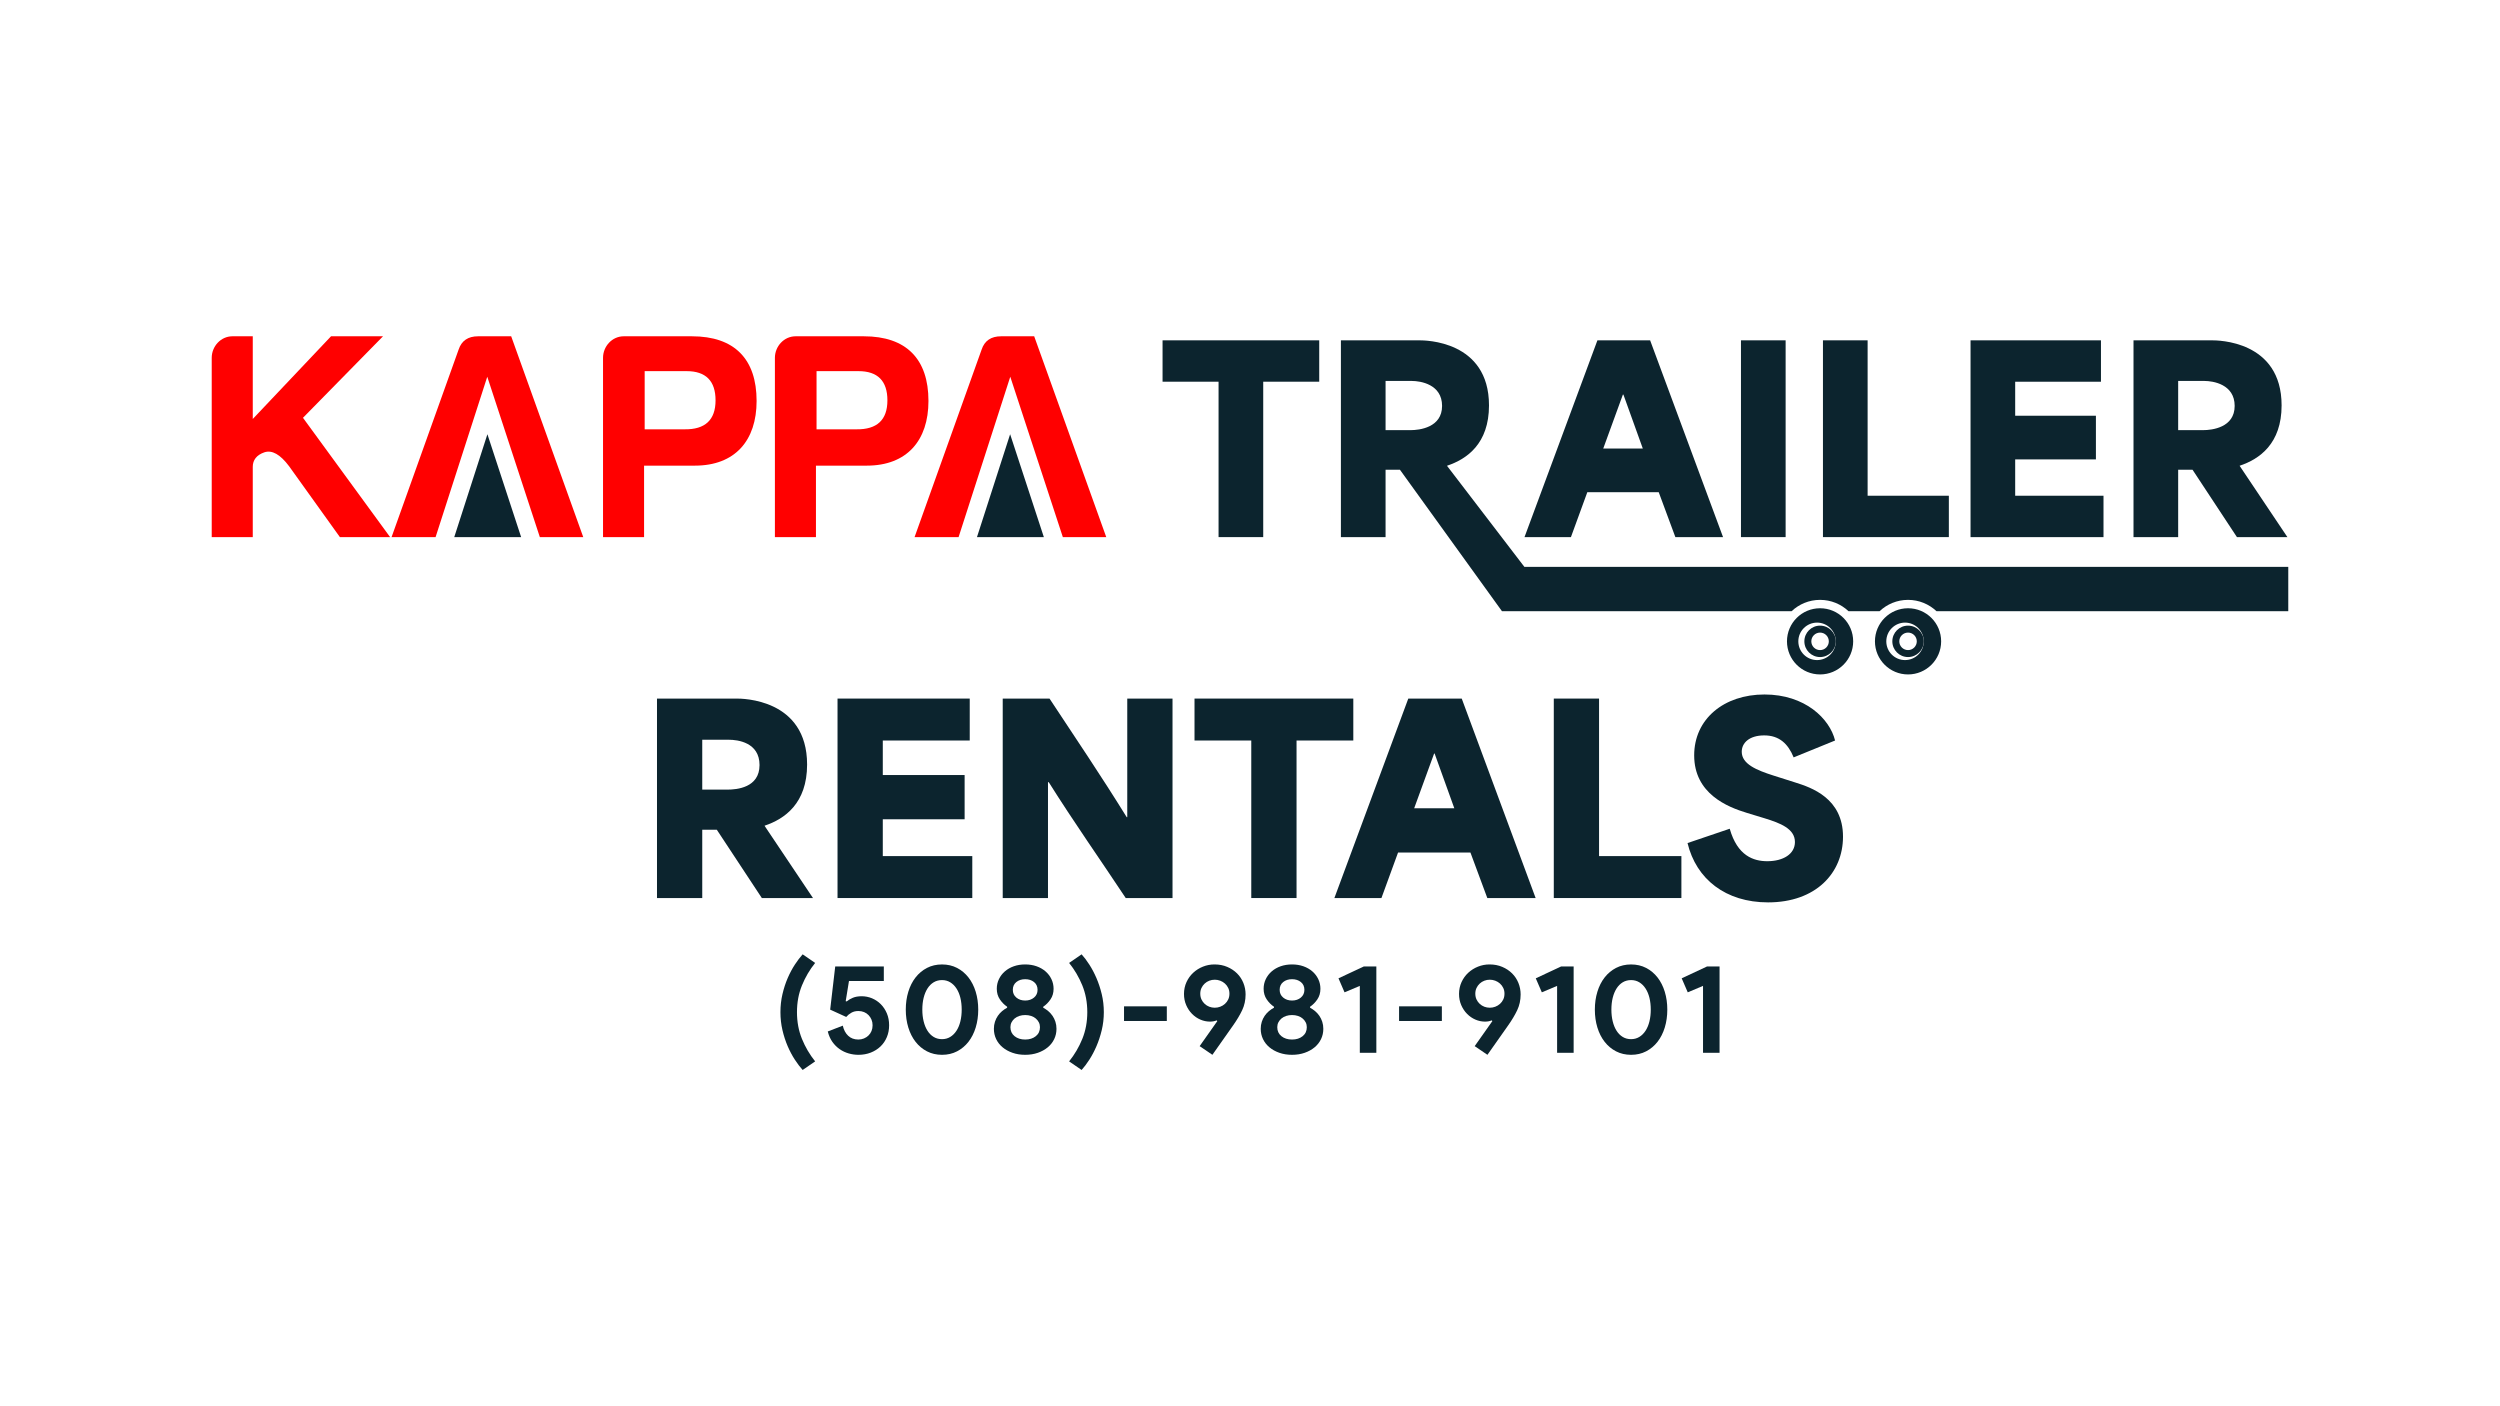 <?xml version="1.0" encoding="UTF-8"?><svg id="a" xmlns="http://www.w3.org/2000/svg" viewBox="0 0 7680 4320"><defs><style>.b{fill:#0c242e;}.c{fill:red;}</style></defs><g><g><path class="b" d="M3571.38,1045.5v127.1h172.04v477.4h137.2v-477.4h172.04v-127.1h-481.27Z"/><path class="b" d="M5069.21,1045.5h-161.94l-223.99,604.5h142.61l50.35-137.97h219.35c11.6,31.03,27.88,74.42,51.13,137.97h146.47l-223.99-604.5Zm-144.1,332.48l60.4-165.85h1.6c31.75,87.56,48.81,135.6,59.63,165.85h-121.63Z"/><path class="b" d="M5348.24,1045.5v604.5h137.2v-604.5h-137.2Z"/><path class="b" d="M5737.31,1522.9v-477.41h-137.2v604.5h386.75v-127.09h-249.55Z"/><path class="b" d="M6190.64,1522.9v-111.63h248.01v-134.05h-248.01v-104.62h263.52v-127.1h-400.66v604.5h408.45v-127.09h-271.3Z"/><path class="b" d="M6880.44,1431.42v-.77c60.46-20.15,128.64-67.41,128.64-185.23,0-199.92-197.65-199.92-213.89-199.92h-241.05v604.5h137.2v-206.93h44.17l136.37,206.93h155.03l-146.47-218.58Zm-112.41-110.04h-76.69v-151.11h80.55c26.39,0,93.03,10.05,93.03,76.69s-69.73,74.42-96.89,74.42Z"/><path class="b" d="M4682.91,1741.43l-237.34-310.01v-.77c60.46-20.15,128.64-67.41,128.64-185.23,0-199.92-197.6-199.92-213.89-199.92h-241.05v604.5h137.2v-206.93h44.17l313.36,434.47h889.92c22.83-21.54,53.55-34.74,87.31-34.74s64.58,13.19,87.41,34.74h95.55c22.83-21.54,53.55-34.74,87.31-34.74s64.53,13.19,87.36,34.74h1080.72v-136.11h-2346.67Zm-349.69-420.04h-76.74v-151.11h80.61c26.34,0,92.98,10.05,92.98,76.69s-69.73,74.42-96.84,74.42Z"/><g><path class="b" d="M5591.26,1868.56c-56.12,0-101.66,45.49-101.66,101.66s45.54,101.66,101.66,101.66,101.7-45.49,101.7-101.66-45.54-101.66-101.7-101.66Zm-9.24,159.21c-31.78,0-57.55-25.77-57.55-57.55s25.77-57.55,57.55-57.55,57.55,25.77,57.55,57.55-25.77,57.55-57.55,57.55Z"/><path class="b" d="M5591.25,1921.95c-26.65,0-48.26,21.62-48.26,48.26s21.61,48.26,48.26,48.26,48.31-21.62,48.31-48.26-21.61-48.26-48.31-48.26Zm-26.88,48.26c0-14.83,12.05-26.88,26.88-26.88s26.88,12.05,26.88,26.88-12.01,26.88-26.88,26.88-26.88-12.01-26.88-26.88Z"/></g><g><path class="b" d="M5861.5,1868.56c-56.12,0-101.66,45.49-101.66,101.66s45.54,101.66,101.66,101.66,101.7-45.49,101.7-101.66-45.54-101.66-101.7-101.66Zm-9.24,159.21c-31.78,0-57.55-25.77-57.55-57.55s25.77-57.55,57.55-57.55,57.55,25.77,57.55,57.55-25.77,57.55-57.55,57.55Z"/><path class="b" d="M5861.5,1921.95c-26.65,0-48.26,21.62-48.26,48.26s21.61,48.26,48.26,48.26,48.31-21.62,48.31-48.26-21.61-48.26-48.31-48.26Zm-26.88,48.26c0-14.83,12.05-26.88,26.88-26.88s26.88,12.05,26.88,26.88-12.01,26.88-26.88,26.88-26.88-12.01-26.88-26.88Z"/></g></g><g><polygon class="b" points="1395.47 1650 1497.33 1333.94 1600.93 1650 1395.47 1650"/><path class="c" d="M930.76,1283.47l245.86-250.39h-159.68l-240.42,254.03v-254.03h-62.6c-35.39,0-63.5,30.81-63.5,66.19v550.72h126.1v-215.91c0-20.88,11.81-36.33,35.39-44.46,23.62-8.17,48.99,6.33,76.21,42.62l156.05,217.75h154.25l-267.64-366.52Z"/><path class="c" d="M1570.35,1033.08h-101.62c-30.85,0-50.83,13.61-59.86,40.82l-205.98,576.09h135.21l158.79-492.66,161.48,492.66h133.37l-221.38-616.91Z"/><path class="c" d="M2125.57,1033.08h-209.57c-35.39,0-63.5,30.81-63.5,66.19v550.72h126.1v-219.54h156c123.44,0,189.68-77.15,189.68-198.71,0-128.83-68.03-198.66-198.71-198.66Zm-22.68,285.78h-122.46v-178.72h128.83c58.96,0,88.91,29.91,88.91,89.81s-31.79,89.81-95.29,88.91Z"/><path class="c" d="M2653.57,1033.08h-209.57c-35.39,0-63.5,30.81-63.5,66.19v550.72h126.1v-219.54h156.05c123.36,0,189.59-77.15,189.59-198.71,0-128.83-67.99-198.66-198.66-198.66Zm-22.72,285.78h-122.42v-178.72h128.79c58.96,0,88.91,29.91,88.91,89.81s-31.75,89.81-95.29,88.91Z"/><path class="c" d="M3177.03,1033.08h-101.58c-30.85,0-50.88,13.61-59.9,40.82l-205.98,576.09h135.21l158.79-492.66,161.48,492.66h133.37l-221.38-616.91Z"/><polygon class="b" points="3001.25 1650 3103.12 1333.94 3206.71 1650 3001.25 1650"/></g></g><g><path class="b" d="M2504.15,2958.09c-16.81,20.94-30.31,43.95-40.52,69.03-10.22,25.08-15.32,52.48-15.32,82.21s5.1,57.14,15.32,82.21c10.21,25.08,23.72,48.08,40.52,69.02l-38.39,26.37c-7.75-8.53-15.7-19-23.85-31.41-8.14-12.41-15.51-26.24-22.1-41.49-6.59-15.25-11.96-31.73-16.09-49.44-4.14-17.71-6.2-36.12-6.2-55.26s2.07-37.55,6.2-55.26c4.13-17.7,9.5-34.18,16.09-49.44,6.59-15.25,13.96-29.08,22.1-41.49,8.15-12.41,16.09-22.88,23.85-31.41l38.39,26.37Z"/><path class="b" d="M2637.15,3240.39c-10.08,0-20.1-1.42-30.05-4.27-9.96-2.84-19.19-7.23-27.72-13.18-8.53-5.94-15.97-13.38-22.3-22.3-6.34-8.92-11.05-19.58-14.15-31.99l46.14-17.84c2.84,12.93,8.34,23.27,16.48,31.02,8.14,7.76,18.55,11.63,31.21,11.63,6.2,0,11.95-1.1,17.26-3.29,5.3-2.19,9.95-5.24,13.96-9.11,4.01-3.87,7.11-8.46,9.31-13.76,2.19-5.3,3.29-11.18,3.29-17.64s-1.1-11.95-3.29-17.26c-2.2-5.29-5.24-9.95-9.11-13.96-3.87-4.01-8.47-7.11-13.76-9.31-5.3-2.19-11.18-3.29-17.64-3.29-8.01,0-15.12,1.74-21.33,5.24-6.2,3.49-11.51,7.82-15.9,12.99l-49.25-22.49,15.51-132.62h149.29v44.6h-107.03l-10.08,62.04,3.1,.77c5.17-4.39,11.5-8.14,19-11.25,7.49-3.1,16.54-4.65,27.15-4.65s21.71,2.14,31.8,6.4c10.08,4.27,19,10.28,26.75,18.03s13.96,17.13,18.62,28.12c4.65,10.99,6.98,23.21,6.98,36.64s-2.33,25.34-6.98,36.45c-4.65,11.12-11.19,20.69-19.59,28.7-8.4,8.01-18.36,14.28-29.86,18.81-11.51,4.52-24.11,6.79-37.81,6.79Z"/><path class="b" d="M2893.85,3240.39c-17.06,0-32.44-3.56-46.14-10.66-13.71-7.11-25.4-16.87-35.09-29.28-9.7-12.41-17.13-27.08-22.3-44.01-5.17-16.93-7.75-35.22-7.75-54.87s2.58-37.93,7.75-54.87c5.17-16.93,12.6-31.6,22.3-44.01,9.69-12.41,21.39-22.17,35.09-29.28,13.7-7.11,29.08-10.66,46.14-10.66s32.44,3.56,46.15,10.66c13.7,7.11,25.4,16.87,35.09,29.28,9.69,12.41,17.12,27.08,22.29,44.01,5.17,16.94,7.76,35.23,7.76,54.87s-2.59,37.94-7.76,54.87c-5.17,16.94-12.6,31.6-22.29,44.01-9.7,12.41-21.4,22.17-35.09,29.28-13.71,7.11-29.08,10.66-46.15,10.66Zm0-48.08c9.31,0,17.71-2.26,25.2-6.79,7.49-4.52,13.9-10.86,19.2-19,5.29-8.15,9.3-17.77,12.02-28.89,2.72-11.11,4.07-23.13,4.07-36.06s-1.36-25.27-4.07-36.26c-2.71-10.99-6.72-20.55-12.02-28.7-5.3-8.14-11.7-14.47-19.2-19-7.5-4.52-15.9-6.79-25.2-6.79s-18.1,2.27-25.59,6.79c-7.5,4.53-13.83,10.86-19,19-5.17,8.15-9.11,17.71-11.83,28.7-2.72,10.99-4.07,23.07-4.07,36.26s1.36,24.95,4.07,36.06c2.71,11.12,6.65,20.74,11.83,28.89,5.17,8.14,11.5,14.48,19,19,7.49,4.53,16.02,6.79,25.59,6.79Z"/><path class="b" d="M3149.39,3240.39c-14.22,0-27.21-2.07-38.97-6.2-11.77-4.13-21.91-9.75-30.44-16.87-8.53-7.11-15.13-15.51-19.78-25.2-4.65-9.7-6.98-20.22-6.98-31.6,0-7.75,1.1-14.99,3.29-21.72,2.19-6.72,5.17-12.8,8.92-18.23,3.74-5.43,8.08-10.21,12.99-14.35,4.91-4.13,10.08-7.62,15.51-10.47v-3.1c-8.53-5.68-15.96-13.19-22.29-22.49-6.34-9.31-9.5-20.16-9.5-32.57,0-10.6,2.19-20.49,6.59-29.66,4.39-9.18,10.47-17.12,18.23-23.85,7.75-6.72,16.93-11.95,27.53-15.71,10.59-3.74,22.23-5.62,34.9-5.62s24.3,1.88,34.9,5.62c10.6,3.75,19.78,8.99,27.53,15.71,7.75,6.72,13.83,14.67,18.23,23.85,4.39,9.18,6.59,19.07,6.59,29.66,0,12.41-3.17,23.26-9.5,32.57-6.34,9.3-13.76,16.81-22.29,22.49v3.1c5.42,2.85,10.59,6.34,15.51,10.47,4.91,4.14,9.24,8.92,12.99,14.35,3.75,5.43,6.72,11.51,8.92,18.23,2.19,6.73,3.29,13.96,3.29,21.72,0,11.38-2.32,21.91-6.98,31.6-4.65,9.7-11.25,18.1-19.78,25.2-8.53,7.12-18.68,12.74-30.44,16.87-11.77,4.13-24.76,6.2-38.97,6.2Zm0-46.92c13.19,0,24.04-3.42,32.58-10.27,8.53-6.85,12.8-16.09,12.8-27.73,0-5.43-1.16-10.4-3.49-14.93-2.32-4.52-5.5-8.47-9.5-11.83-4.01-3.36-8.79-5.94-14.35-7.76-5.56-1.81-11.57-2.71-18.03-2.71s-12.47,.91-18.03,2.71c-5.56,1.81-10.34,4.4-14.35,7.76-4.01,3.36-7.17,7.31-9.5,11.83-2.33,4.52-3.49,9.5-3.49,14.93,0,11.63,4.27,20.88,12.8,27.73,8.53,6.85,19.39,10.27,32.57,10.27Zm0-119.82c10.86,0,19.91-3.04,27.15-9.11,7.23-6.07,10.86-14.02,10.86-23.85s-3.62-18.03-10.86-23.85c-7.24-5.82-16.29-8.72-27.15-8.72s-19.91,2.91-27.14,8.72c-7.24,5.82-10.86,13.76-10.86,23.85s3.62,17.78,10.86,23.85c7.23,6.08,16.29,9.11,27.14,9.11Z"/><path class="b" d="M3322.72,2931.72c7.75,8.53,15.64,19,23.65,31.41,8.01,12.41,15.31,26.24,21.91,41.49,6.59,15.26,12.02,31.74,16.29,49.44,4.27,17.71,6.4,36.13,6.4,55.26s-2.13,37.56-6.4,55.26c-4.27,17.71-9.7,34.19-16.29,49.44-6.59,15.25-13.9,29.08-21.91,41.49-8.02,12.41-15.9,22.88-23.65,31.41l-38.39-26.37c16.8-20.94,30.31-43.94,40.52-69.02,10.21-25.07,15.31-52.48,15.31-82.21s-5.1-57.13-15.31-82.21c-10.22-25.07-23.72-48.08-40.52-69.03l38.39-26.37Z"/><path class="b" d="M3453.01,3091.48h131.45v44.98h-131.45v-44.98Z"/><path class="b" d="M3717.08,3138.4c-10.08,0-19.91-2.05-29.47-6.16-9.57-4.11-18.1-9.96-25.59-17.53-7.5-7.57-13.51-16.57-18.03-26.97-4.53-10.4-6.79-21.89-6.79-34.47s2.58-25.23,7.75-36.4c5.17-11.17,12.08-20.74,20.74-28.7s18.61-14.18,29.86-18.68c11.25-4.5,23.07-6.75,35.48-6.75,14.21,0,27.2,2.51,38.97,7.52,11.76,5.02,21.84,11.7,30.25,20.05,8.4,8.36,14.87,18.12,19.39,29.31,4.52,11.18,6.79,22.95,6.79,35.28,0,17.74-3.56,33.99-10.66,48.78-7.11,14.78-16.09,29.89-26.95,45.31l-64.37,91.39-39.17-26.65,54.29-76.88-1.94-2.32c-5.95,2.58-12.8,3.87-20.55,3.87Zm14.73-128.74c-5.95,0-11.57,1.02-16.87,3.06-5.3,2.04-10.02,4.98-14.15,8.8-4.14,3.83-7.43,8.36-9.89,13.58-2.46,5.23-3.68,11.03-3.68,17.4s1.22,12.57,3.68,17.79c2.46,5.23,5.75,9.76,9.89,13.58,4.13,3.83,8.85,6.76,14.15,8.8,5.3,2.04,10.92,3.06,16.87,3.06s11.25-1.02,16.68-3.06c5.43-2.03,10.28-4.97,14.54-8.8,4.27-3.83,7.62-8.35,10.08-13.58,2.45-5.23,3.69-11.16,3.69-17.79s-1.23-12.17-3.69-17.4c-2.46-5.23-5.82-9.75-10.08-13.58-4.26-3.83-9.11-6.76-14.54-8.8-5.43-2.04-10.99-3.06-16.68-3.06Z"/><path class="b" d="M3969.12,3240.39c-14.22,0-27.21-2.07-38.97-6.2-11.77-4.13-21.91-9.75-30.44-16.87-8.53-7.11-15.13-15.51-19.78-25.2-4.65-9.7-6.98-20.22-6.98-31.6,0-7.75,1.1-14.99,3.29-21.72,2.19-6.72,5.17-12.8,8.92-18.23,3.74-5.43,8.08-10.21,12.99-14.35,4.91-4.13,10.08-7.62,15.51-10.47v-3.1c-8.53-5.68-15.96-13.19-22.29-22.49-6.34-9.31-9.5-20.16-9.5-32.57,0-10.6,2.19-20.49,6.59-29.66,4.39-9.18,10.47-17.12,18.23-23.85,7.75-6.72,16.93-11.95,27.53-15.71,10.59-3.74,22.23-5.62,34.9-5.62s24.3,1.88,34.9,5.62c10.6,3.75,19.78,8.99,27.53,15.71,7.75,6.72,13.83,14.67,18.23,23.85,4.39,9.18,6.59,19.07,6.59,29.66,0,12.41-3.17,23.26-9.5,32.57-6.34,9.3-13.76,16.81-22.29,22.49v3.1c5.42,2.85,10.59,6.34,15.51,10.47,4.91,4.14,9.24,8.92,12.99,14.35,3.75,5.43,6.72,11.51,8.92,18.23,2.19,6.73,3.29,13.96,3.29,21.72,0,11.38-2.32,21.91-6.98,31.6-4.65,9.7-11.25,18.1-19.78,25.2-8.53,7.12-18.68,12.74-30.44,16.87-11.77,4.13-24.76,6.2-38.97,6.2Zm0-46.92c13.19,0,24.04-3.42,32.58-10.27,8.53-6.85,12.8-16.09,12.8-27.73,0-5.43-1.16-10.4-3.49-14.93-2.32-4.52-5.5-8.47-9.5-11.83-4.01-3.36-8.79-5.94-14.35-7.76-5.56-1.81-11.57-2.71-18.03-2.71s-12.47,.91-18.03,2.71c-5.56,1.81-10.34,4.4-14.35,7.76-4.01,3.36-7.17,7.31-9.5,11.83-2.33,4.52-3.49,9.5-3.49,14.93,0,11.63,4.27,20.88,12.8,27.73,8.53,6.85,19.39,10.27,32.57,10.27Zm0-119.82c10.86,0,19.91-3.04,27.15-9.11,7.23-6.07,10.86-14.02,10.86-23.85s-3.62-18.03-10.86-23.85c-7.24-5.82-16.29-8.72-27.15-8.72s-19.91,2.91-27.14,8.72c-7.24,5.82-10.86,13.76-10.86,23.85s3.62,17.78,10.86,23.85c7.23,6.08,16.29,9.11,27.14,9.11Z"/><path class="b" d="M4177.35,3234.18v-205.52l-46.92,19.78-18.61-43.04,77.94-36.45h38.39v265.24h-50.8Z"/><path class="b" d="M4297.95,3091.48h131.45v44.98h-131.45v-44.98Z"/><path class="b" d="M4562.02,3138.4c-10.08,0-19.91-2.05-29.47-6.16-9.57-4.11-18.1-9.96-25.59-17.53-7.5-7.57-13.51-16.57-18.03-26.97-4.53-10.4-6.79-21.89-6.79-34.47s2.58-25.23,7.75-36.4c5.17-11.17,12.08-20.74,20.74-28.7s18.61-14.18,29.86-18.68c11.25-4.5,23.07-6.75,35.48-6.75,14.21,0,27.2,2.51,38.97,7.52,11.76,5.02,21.84,11.7,30.25,20.05,8.4,8.36,14.87,18.12,19.39,29.31,4.52,11.18,6.79,22.95,6.79,35.28,0,17.74-3.56,33.99-10.66,48.78-7.11,14.78-16.09,29.89-26.95,45.31l-64.37,91.39-39.17-26.65,54.29-76.88-1.94-2.32c-5.95,2.58-12.8,3.87-20.55,3.87Zm14.73-128.74c-5.95,0-11.57,1.02-16.87,3.06-5.3,2.04-10.02,4.98-14.15,8.8-4.14,3.83-7.43,8.36-9.89,13.58-2.46,5.23-3.68,11.03-3.68,17.4s1.22,12.57,3.68,17.79c2.46,5.23,5.75,9.76,9.89,13.58,4.13,3.83,8.85,6.76,14.15,8.8,5.3,2.04,10.92,3.06,16.87,3.06s11.25-1.02,16.68-3.06c5.43-2.03,10.28-4.97,14.54-8.8,4.27-3.83,7.62-8.35,10.08-13.58,2.45-5.23,3.69-11.16,3.69-17.79s-1.23-12.17-3.69-17.4c-2.46-5.23-5.82-9.75-10.08-13.58-4.26-3.83-9.11-6.76-14.54-8.8-5.43-2.04-10.99-3.06-16.68-3.06Z"/><path class="b" d="M4783.43,3234.18v-205.52l-46.92,19.78-18.61-43.04,77.94-36.45h38.39v265.24h-50.8Z"/><path class="b" d="M5010.67,3240.39c-17.06,0-32.44-3.56-46.14-10.66-13.71-7.11-25.4-16.87-35.09-29.28-9.7-12.41-17.13-27.08-22.3-44.01-5.17-16.93-7.75-35.22-7.75-54.87s2.58-37.93,7.75-54.87c5.17-16.93,12.6-31.6,22.3-44.01,9.69-12.41,21.39-22.17,35.09-29.28,13.7-7.11,29.08-10.66,46.14-10.66s32.44,3.56,46.15,10.66c13.7,7.11,25.4,16.87,35.09,29.28,9.69,12.41,17.12,27.08,22.29,44.01,5.17,16.94,7.76,35.23,7.76,54.87s-2.59,37.94-7.76,54.87c-5.17,16.94-12.6,31.6-22.29,44.01-9.7,12.41-21.4,22.17-35.09,29.28-13.71,7.11-29.08,10.66-46.15,10.66Zm0-48.08c9.31,0,17.71-2.26,25.2-6.79,7.49-4.52,13.9-10.86,19.2-19,5.29-8.15,9.3-17.77,12.02-28.89,2.72-11.11,4.07-23.13,4.07-36.06s-1.36-25.27-4.07-36.26c-2.71-10.99-6.72-20.55-12.02-28.7-5.3-8.14-11.7-14.47-19.2-19-7.5-4.52-15.9-6.79-25.2-6.79s-18.1,2.27-25.59,6.79c-7.5,4.53-13.83,10.86-19,19-5.17,8.15-9.11,17.71-11.83,28.7-2.72,10.99-4.07,23.07-4.07,36.26s1.36,24.95,4.07,36.06c2.71,11.12,6.65,20.74,11.83,28.89,5.17,8.14,11.5,14.48,19,19,7.49,4.53,16.02,6.79,25.59,6.79Z"/><path class="b" d="M5231.69,3234.18v-205.52l-46.92,19.78-18.61-43.04,77.94-36.45h38.39v265.24h-50.8Z"/></g><g><path class="b" d="M2018.28,2758.77v-612.74h244.31c16.5,0,216.82,0,216.82,202.68,0,119.41-69.13,167.33-130.4,187.75v.79l148.47,221.53h-157.11l-138.26-209.74h-44.78v209.74h-139.04Zm216.81-333.08c27.49,0,98.19-5.5,98.19-75.41s-67.56-77.77-94.27-77.77h-81.7v153.18h77.77Z"/><path class="b" d="M2572.88,2758.77v-612.74h406.13v128.83h-267.09v106.05h251.38v135.9h-251.38v113.12h274.95v128.83h-413.99Z"/><path class="b" d="M3080.36,2758.77v-612.74h143.76c79.34,120.19,157.9,236.45,237.24,364.5h1.57v-364.5h139.04v612.74h-143.76c-78.56-118.62-157.9-230.96-236.45-355.86h-2.36v355.86h-139.04Z"/><path class="b" d="M3843.93,2758.77v-483.91h-174.39v-128.83h487.83v128.83h-174.39v483.91h-139.04Z"/><path class="b" d="M4099.24,2758.77l227.03-612.74h164.18l227.03,612.74h-148.47c-23.57-64.41-40.06-108.41-51.85-139.83h-222.32l-51.06,139.83h-144.54Zm368.43-275.73c-11-30.64-28.28-79.34-60.49-168.11h-1.57l-61.27,168.11h123.33Z"/><path class="b" d="M4912.3,2629.93h252.95v128.83h-391.99v-612.74h139.04v483.91Z"/><path class="b" d="M5184.1,2589.87l129.62-43.99c23.57,83.27,73.06,99.77,115.48,99.77,48.7,0,84.84-22,84.84-58.92,0-40.85-44.78-58.13-93.48-73.06l-54.2-16.5c-59.7-18.07-161.83-58.92-161.83-176.75,0-111.55,91.13-186.96,216.03-186.96s200.32,74.63,216.81,141.4l-127.26,51.85c-17.28-42.42-44.78-67.56-90.34-67.56s-69.13,22.78-69.13,50.28c0,37.71,45.56,56.56,97.41,73.06l66.77,21.21c50.28,15.71,146.9,48.7,146.9,166.54,0,111.55-83.27,201.89-230.17,201.89-130.4,0-220.75-71.49-247.45-182.25Z"/></g></svg>